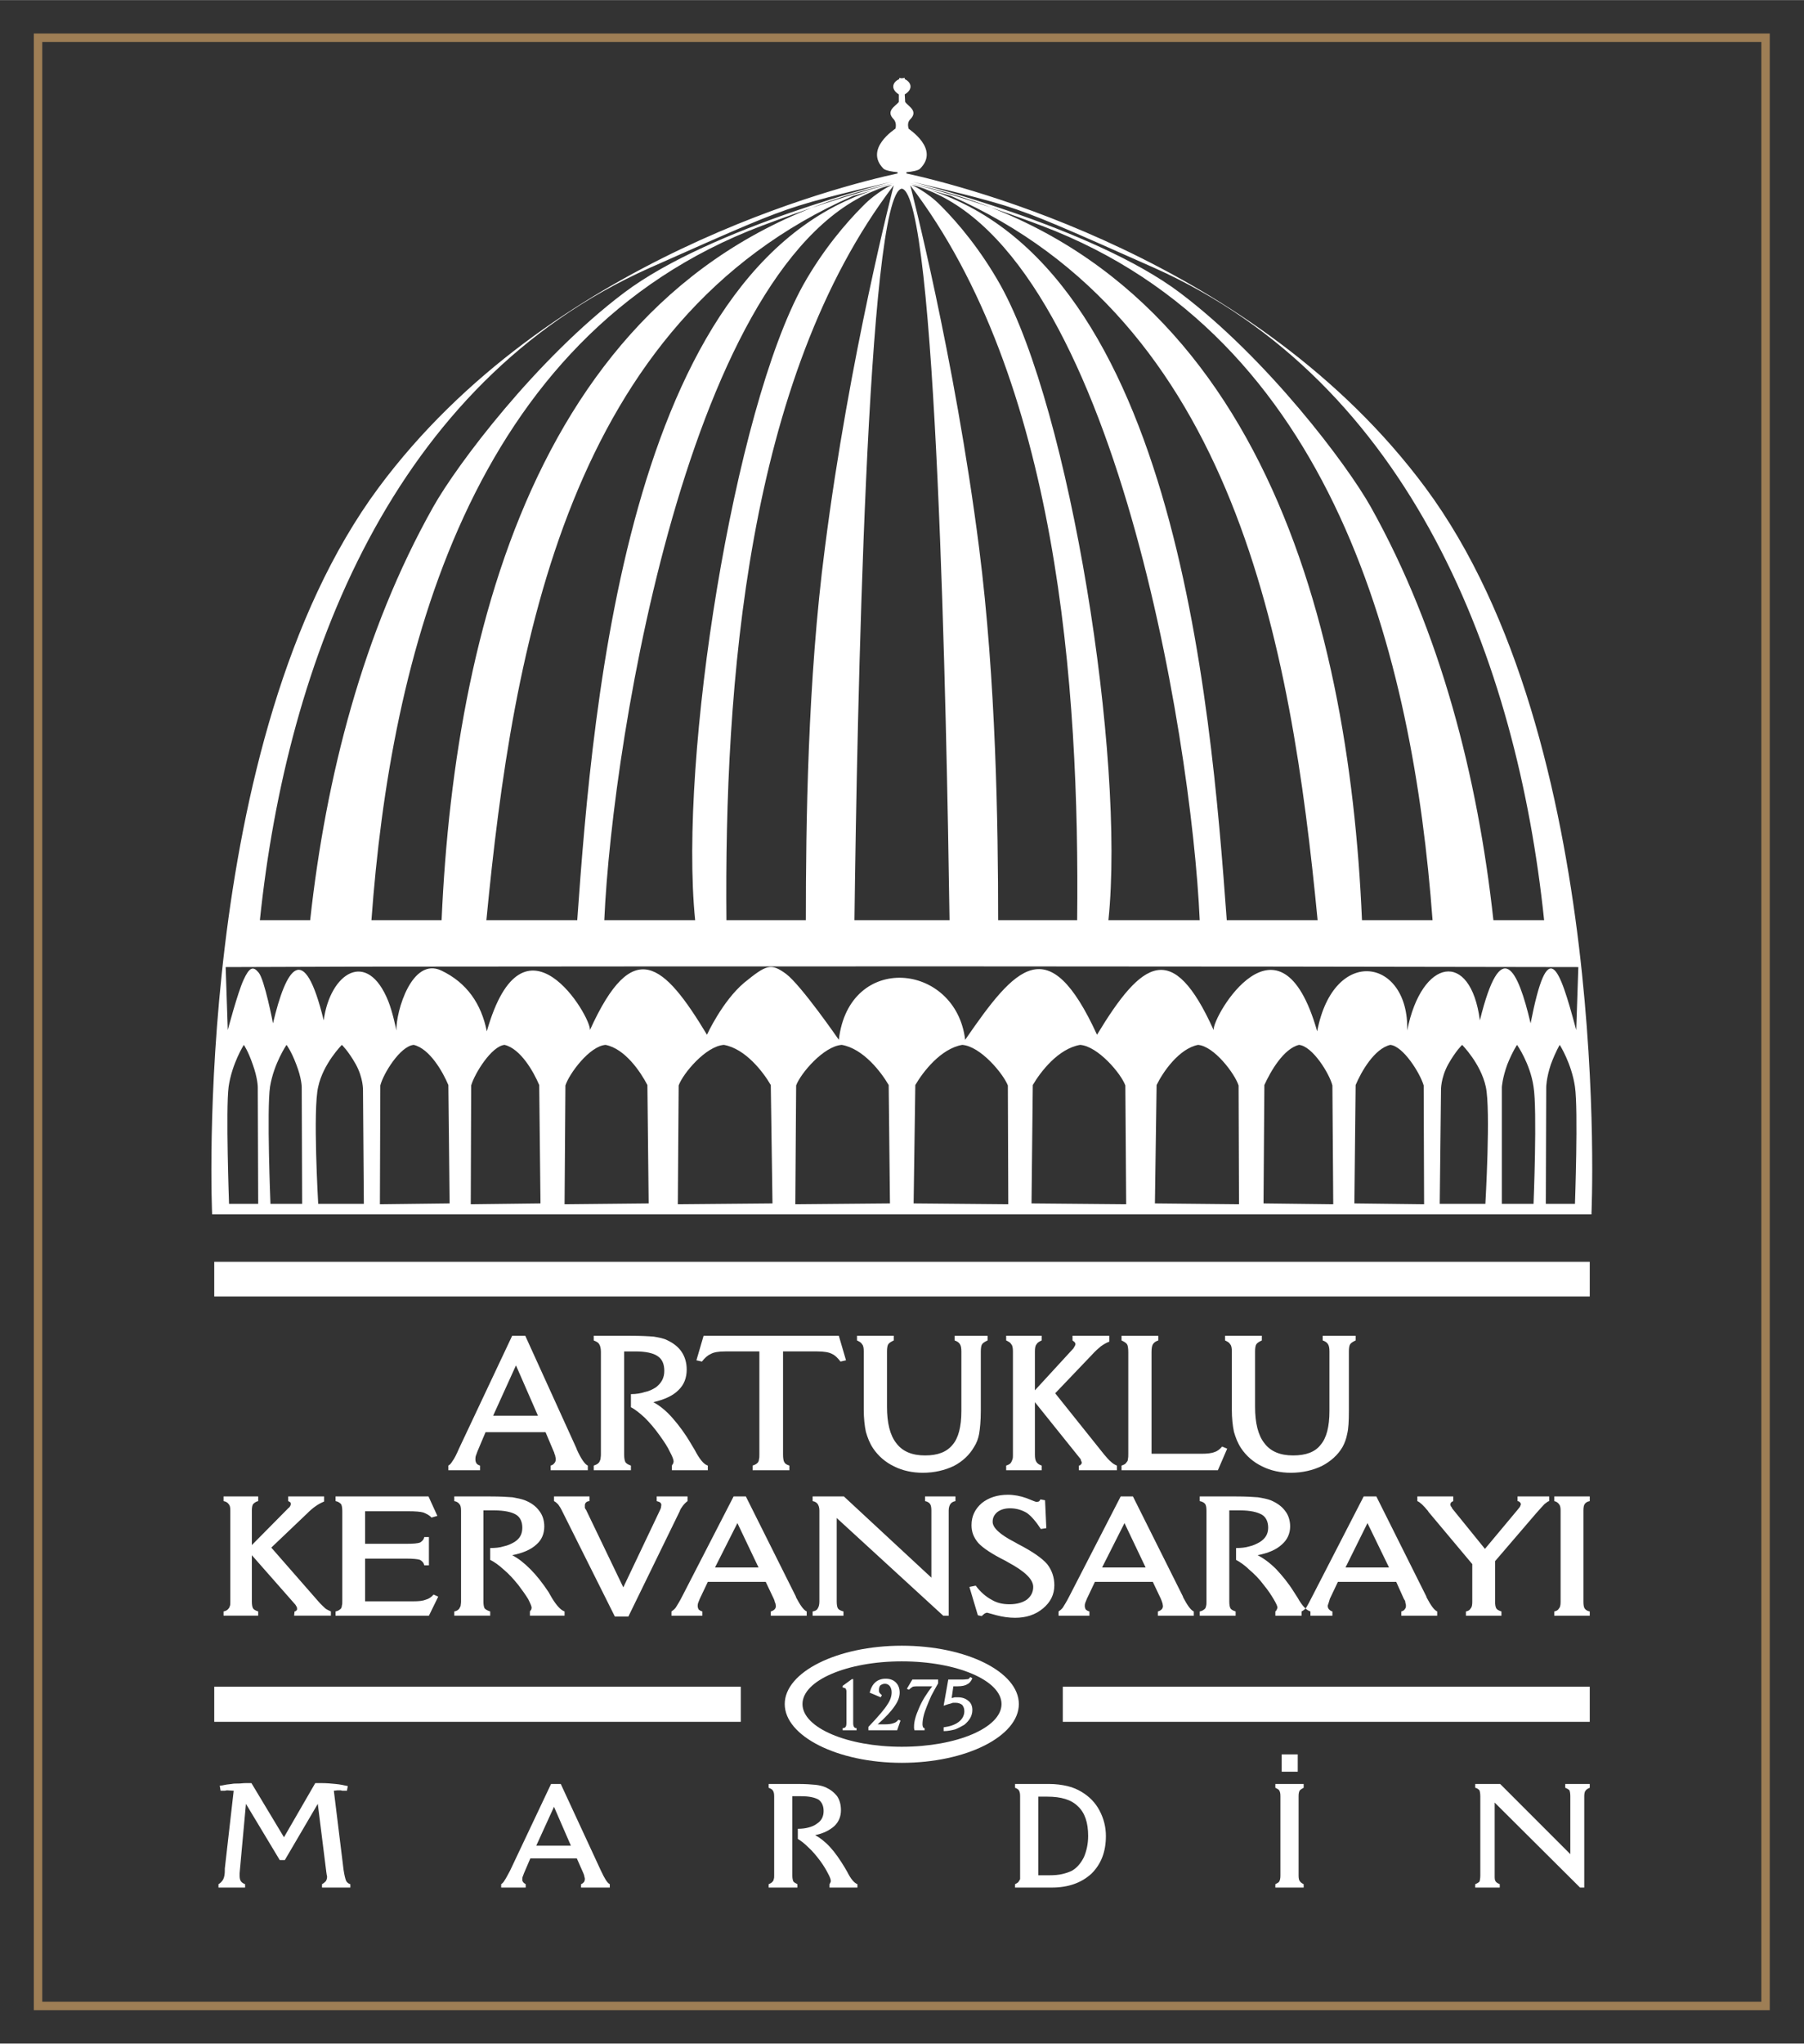 <?xml version="1.0" encoding="UTF-8"?>
<!DOCTYPE svg PUBLIC "-//W3C//DTD SVG 1.1//EN" "http://www.w3.org/Graphics/SVG/1.1/DTD/svg11.dtd">
<!-- Creator: CorelDRAW X8 -->
<svg xmlns="http://www.w3.org/2000/svg" xml:space="preserve" width="42.686mm" height="48.33mm" version="1.1" style="shape-rendering:geometricPrecision; text-rendering:geometricPrecision; image-rendering:optimizeQuality; fill-rule:evenodd; clip-rule:evenodd"
viewBox="0 0 4269 4833"
 xmlns:xlink="http://www.w3.org/1999/xlink">
 <rect x="0" y="0" width="4269" height="4833" fill="#333333" stroke="none"/>
 <defs>
  <style type="text/css">
   <![CDATA[
    .str0 {stroke:#9E7E55;stroke-width:20}
    .fil0 {fill:none}
    .fil1 {fill:white}
   ]]>
  </style>
 </defs>
 <g id="Layer_x0020_1">
  <rect class="fil0" width="4269" height="4833"/>
  <g id="_1861617539024">
   <rect class="fil0 str0" x="90" y="89" width="4088" height="4655"/>
   <g>
    <polygon class="fil1" points="507,2984 3762,2984 3762,3066 507,3066 "/>
    <polygon class="fil1" points="507,3989 1753,3989 1753,4072 507,4072 "/>
    <polygon class="fil1" points="2515,3989 3762,3989 3762,4072 2515,4072 "/>
    <path class="fil1" d="M2134 3892c153,0 277,62 277,138 0,76 -124,139 -277,139 -152,0 -277,-63 -277,-139 0,-76 125,-138 277,-138zm0 37c130,0 236,45 236,101 0,56 -106,101 -236,101 -129,0 -235,-45 -235,-101 0,-56 106,-101 235,-101z"/>
    <path class="fil1" d="M2915 3196l0 0 0 137c0,21 2,39 5,53 4,14 9,27 17,39 12,18 29,33 50,43 20,10 43,15 68,15 27,0 52,-6 73,-16 21,-11 38,-26 49,-45 5,-9 9,-20 11,-31 3,-12 4,-30 4,-55l0 -140c0,-8 1,-14 3,-17 3,-4 7,-6 13,-9l0 -11 -78 0 0 11c6,2 10,5 12,8 3,4 4,10 4,18l0 141c0,37 -7,64 -21,80 -13,17 -35,25 -65,25 -30,0 -53,-9 -68,-29 -15,-19 -22,-48 -22,-86l0 -131c0,-8 1,-14 3,-17 3,-4 7,-6 13,-9l0 -11 -87 0 0 11c6,3 10,5 12,9 3,3 4,9 4,17zm-245 2l0 0c0,-9 -1,-16 -3,-19 -3,-4 -7,-6 -13,-9l0 -11 87 0 0 11c-6,2 -10,5 -12,8 -3,4 -4,10 -4,20l0 240 118 0c13,0 24,-1 31,-4 7,-2 13,-7 18,-13l12 5 -22 51 -228 0 0 -11c6,-2 10,-4 12,-8 2,-2 3,-4 3,-7 1,-4 1,-8 1,-13l0 -240zm-205 -39l0 0 0 11c-6,3 -10,5 -12,9 -3,3 -4,9 -4,17l0 92 91 -99c1,-2 2,-3 3,-5 1,-2 2,-4 2,-5 0,-2 -1,-3 -2,-5 -1,-1 -3,-2 -5,-4l0 -11 87 0 0 14c-6,2 -13,6 -20,11 -6,5 -13,11 -22,21l-86 90 116 145c6,7 11,13 16,17 4,4 9,7 14,9l0 11 -90 0 0 -11c2,0 4,-1 5,-3 1,-1 2,-2 2,-4 0,-1 -1,-3 -2,-5 0,-2 -1,-4 -3,-6l-106 -132 0 124c0,8 1,14 4,18 2,3 6,6 12,8l0 11 -84 0 0 -11c6,-2 10,-4 12,-8 1,-2 2,-4 3,-7 1,-3 1,-6 1,-11l0 -244c0,-8 -1,-14 -4,-17 -2,-4 -6,-6 -12,-9l0 -11 84 0zm-421 37l0 0c0,-8 -1,-14 -4,-17 -2,-4 -6,-6 -12,-9l0 -11 87 0 0 11c-6,3 -10,5 -13,9 -2,3 -3,9 -3,17l0 131c0,38 7,67 22,86 15,20 38,29 68,29 30,0 51,-8 65,-25 14,-16 21,-43 21,-80l0 -141c0,-8 -1,-14 -4,-18 -2,-3 -6,-6 -12,-8l0 -11 78 0 0 11c-6,3 -10,5 -13,9 -2,3 -3,9 -3,17l0 140c0,25 -2,43 -4,55 -2,11 -6,22 -12,31 -11,19 -27,34 -48,45 -21,10 -46,16 -73,16 -25,0 -48,-5 -68,-15 -21,-10 -38,-25 -50,-43 -8,-12 -13,-25 -17,-39 -3,-14 -5,-32 -5,-53l0 -137zm-42 21l0 0 -17 -58 -320 0 -17 58 13 3c7,-9 14,-15 21,-18 7,-4 18,-6 34,-6l81 0 0 244c0,5 0,8 -1,11 0,3 -1,5 -2,7 -3,4 -7,6 -13,8l0 11 87 0 0 -11c-6,-2 -10,-4 -12,-8 -2,-3 -3,-10 -3,-18l0 -244 81 0c16,0 28,2 35,6 7,3 13,9 20,18l13 -3zm-597 -58l0 0 88 0c24,0 42,1 54,2 12,2 23,4 31,8 15,7 27,16 35,28 8,12 12,26 12,42 0,19 -6,36 -20,49 -13,13 -33,22 -59,28 15,8 30,20 45,37 15,17 30,37 44,61l9 15c11,21 21,34 31,37l0 11 -85 0 0 -11c1,-2 2,-4 3,-5 0,-1 1,-3 1,-5 0,-4 -3,-12 -9,-23 -5,-11 -13,-23 -23,-37 -12,-17 -24,-31 -36,-43 -12,-11 -23,-20 -33,-25l0 -31c13,0 24,-2 33,-5 10,-2 18,-6 26,-11 13,-10 20,-22 20,-39 0,-16 -5,-28 -16,-35 -10,-7 -28,-11 -52,-11l-27 0 0 244c0,8 1,14 3,18 2,3 7,6 13,8l0 11 -88 0 0 -11c6,-2 10,-4 13,-8 1,-2 2,-4 3,-7 0,-3 1,-6 1,-11l0 -243c0,-9 -2,-15 -4,-18 -2,-4 -6,-6 -13,-9l0 -11zm-256 228l0 0 -19 45 -4 11c-1,3 -1,6 -1,9 0,3 1,6 2,8 2,3 5,5 9,6l0 11 -75 0 0 -11c4,-2 7,-6 10,-11 4,-5 9,-15 16,-31l125 -265 31 0 121 266 1 3c10,22 19,35 26,38l0 11 -88 0 0 -11c4,-1 7,-3 9,-6 2,-2 3,-5 3,-8 0,-3 0,-5 -1,-8 0,-2 -1,-4 -2,-6 0,-2 -1,-4 -2,-6l-19 -45 -142 0zm18 -39l106 0 -52 -119 -54 119z"/>
    <path class="fil1" d="M3747 3788l0 0c0,8 1,13 3,16 2,3 6,6 12,7l0 10 -84 0 0 -10c5,-1 9,-3 11,-7 3,-3 4,-8 4,-16l0 -216c0,-7 -1,-12 -4,-15 -2,-3 -6,-6 -11,-7l0 -11 84 0 0 11c-6,1 -10,4 -12,7 -2,3 -3,8 -3,15l0 216zm-367 -213l0 0c0,-1 -1,-2 -2,-3 -9,-11 -17,-19 -24,-22l0 -11 85 0 0 11c-2,1 -4,2 -5,3 -1,1 -1,3 -2,4 0,2 1,3 1,5 1,1 1,1 2,2 0,1 1,2 2,4l77 95 76 -91c3,-4 6,-7 7,-9 1,-3 2,-4 2,-6 0,-1 -1,-3 -2,-4 -1,-1 -3,-3 -6,-3l0 -11 75 0 0 11c-2,0 -6,3 -11,7 -5,5 -11,12 -20,22l-97 113 0 96c0,7 1,13 3,16 2,3 6,5 12,7l0 10 -84 0 0 -10c5,-1 9,-3 11,-7 3,-3 4,-8 4,-16l0 -89 -104 -124zm-214 166l0 0 138 0 18 40c1,2 2,3 3,5 0,2 1,4 1,6 1,2 1,4 1,6 0,3 -1,6 -3,8 -1,2 -4,4 -8,5l0 10 85 0 0 -10c-7,-3 -15,-14 -25,-33l-1 -3 -118 -236 -30 0 -121 235c-7,14 -12,23 -15,28 -3,4 -7,7 -11,9l0 10 73 0 0 -10c-4,-1 -6,-3 -8,-5 -2,-2 -3,-5 -3,-8 0,-2 1,-4 2,-7l3 -10 19 -40zm18 -34l0 0 103 0 -51 -105 -52 105zm-345 -168l0 0 86 0c23,0 40,1 52,2 12,2 22,4 30,7 14,6 26,14 34,25 8,10 12,23 12,37 0,17 -7,32 -20,43 -13,12 -32,20 -57,25 14,7 29,18 44,33 14,15 29,33 42,54l9 14c10,18 20,29 30,32l0 10 -83 0 0 -10c2,-2 3,-3 3,-4 1,-1 1,-3 2,-5 0,-3 -3,-10 -9,-20 -6,-10 -13,-21 -23,-33 -11,-15 -23,-27 -35,-37 -11,-11 -22,-18 -31,-23l0 -28c12,0 22,-1 32,-4 9,-2 17,-6 24,-10 13,-8 20,-19 20,-34 0,-14 -5,-25 -15,-31 -11,-6 -27,-10 -51,-10l-26 0 0 216c0,7 1,13 3,16 2,3 6,5 12,7l0 10 -85 0 0 -10c6,-1 10,-4 13,-7 1,-2 2,-4 2,-6 1,-2 1,-6 1,-10l0 -215c0,-8 -1,-13 -3,-16 -2,-3 -7,-6 -13,-7l0 -11zm-248 202l0 0 -19 40 -4 10c-1,3 -1,5 -1,7 0,3 1,6 2,8 2,2 5,4 9,5l0 10 -73 0 0 -10c3,-2 7,-5 10,-9 3,-5 9,-14 16,-28l121 -235 29 0 118 236 1 3c10,19 18,30 25,33l0 10 -85 0 0 -10c4,-1 7,-3 9,-5 2,-2 3,-5 3,-8 0,-2 -1,-4 -1,-6 -1,-2 -1,-4 -2,-6 -1,-2 -1,-3 -2,-5l-19 -40 -137 0zm17 -34l0 0 103 0 -50 -105 -53 105zm-285 115l0 0 -9 -2 -20 -67 15 -3c11,15 24,26 37,33 13,8 27,11 43,11 17,0 31,-4 41,-11 10,-8 15,-18 15,-30 0,-18 -20,-37 -59,-58l-7 -4c-32,-16 -53,-30 -64,-42 -11,-13 -16,-26 -16,-42 0,-21 8,-38 24,-52 16,-13 37,-20 62,-20 15,0 30,3 44,8 15,6 22,9 24,9 2,0 4,-1 5,-1 2,-1 3,-3 4,-5l11 2 3 66 -13 2c-11,-17 -22,-30 -33,-38 -12,-7 -25,-11 -40,-11 -12,0 -22,3 -30,9 -7,6 -11,13 -11,23 0,14 17,30 52,48l7 4c35,18 58,34 70,48 11,14 17,31 17,50 0,22 -9,40 -27,55 -18,15 -40,22 -66,22 -14,0 -29,-2 -44,-6l-22 -6c-2,0 -4,1 -6,2 -1,1 -4,3 -7,6zm-119 -91l0 0 0 -159c0,-7 -1,-12 -3,-15 -2,-3 -6,-6 -12,-7l0 -11 72 0 0 11c-6,1 -10,4 -12,7 -2,3 -4,8 -4,15l0 249 -13 0 -252 -231 0 198c0,7 1,13 3,16 2,3 6,5 13,7l0 10 -73 0 0 -10c6,-1 10,-3 12,-7 2,-3 4,-8 4,-16l0 -216c0,-7 -2,-12 -4,-15 -2,-3 -6,-6 -12,-7l0 -11 74 0 207 192zm-529 10l0 0 -19 40 -4 10c-1,3 -1,5 -1,7 0,3 1,6 2,8 2,2 5,4 9,5l0 10 -73 0 0 -10c3,-2 7,-5 10,-9 3,-5 9,-14 16,-28l121 -235 29 0 118 236 1 3c10,19 18,30 25,33l0 10 -85 0 0 -10c4,-1 7,-3 9,-5 2,-2 3,-5 3,-8 0,-2 -1,-4 -1,-6 -1,-2 -2,-4 -2,-6 -1,-2 -1,-3 -2,-5l-19 -40 -137 0zm17 -34l0 0 103 0 -50 -105 -53 105zm-237 116l0 0 32 0 121 -248c2,-6 5,-10 8,-14 3,-4 7,-8 11,-11l0 -11 -73 0 0 11c4,1 6,2 8,3 2,2 3,4 3,6l-1 7 -2 5 -87 183 -88 -183c-1,-1 -2,-3 -3,-5l0 -6c0,-3 1,-5 3,-7 1,-1 4,-3 8,-3l0 -11 -84 0 0 11c4,2 7,5 10,8 1,2 3,4 4,6 1,1 2,4 4,7l126 252zm-380 -284l0 0 85 0c24,0 41,1 53,2 11,2 21,4 29,7 15,6 26,14 34,25 8,10 12,23 12,37 0,17 -6,32 -19,43 -13,12 -32,20 -57,25 14,7 28,18 43,33 15,15 29,33 43,54l8 14c11,18 21,29 30,32l0 10 -82 0 0 -10c1,-2 2,-3 3,-4 0,-1 1,-3 1,-5 0,-3 -3,-10 -8,-20 -6,-10 -14,-21 -23,-33 -12,-15 -23,-27 -35,-37 -12,-11 -22,-18 -32,-23l0 -28c12,0 23,-1 32,-4 10,-2 18,-6 25,-10 13,-8 19,-19 19,-34 0,-14 -5,-25 -15,-31 -10,-6 -27,-10 -51,-10l-26 0 0 216c0,7 1,13 3,16 3,3 7,5 13,7l0 10 -85 0 0 -10c6,-1 10,-4 12,-7 1,-2 2,-4 3,-6 0,-2 1,-6 1,-10l0 -215c0,-8 -1,-13 -4,-16 -2,-3 -6,-6 -12,-7l0 -11zm-281 282l0 0 0 -10c6,-1 10,-4 13,-7 1,-2 2,-4 2,-7 1,-2 1,-6 1,-11l0 -212c0,-8 -1,-14 -3,-17 -3,-3 -7,-6 -13,-7l0 -11 220 0 21 46 -14 4c-5,-6 -12,-9 -19,-12 -7,-2 -19,-3 -36,-3l-102 0 0 77 96 0c18,0 29,-1 34,-3 5,-3 9,-7 10,-13l11 0 0 67 -11 0c-1,-6 -5,-10 -10,-13 -6,-2 -17,-3 -34,-3l-96 0 0 101 114 0c13,0 23,-1 30,-4 7,-2 13,-6 18,-12l11 5 -22 45 -221 0zm-183 -282l0 11c-5,1 -9,4 -12,7 -2,3 -3,8 -3,15l0 82 87 -88c2,-1 3,-3 4,-5 1,-1 1,-3 1,-4 0,-2 0,-3 -1,-4 -1,-1 -3,-2 -5,-3l0 -11 85 0 0 12c-7,3 -13,6 -20,11 -6,4 -13,10 -21,18l-84 80 112 128c6,7 12,12 16,16 4,3 9,5 13,7l0 10 -87 0 1 -10c2,0 3,-1 4,-2 2,-1 2,-3 2,-4 0,-1 0,-3 -1,-5 -1,-2 -2,-3 -3,-5l-103 -117 0 110c0,7 1,13 3,16 2,3 6,5 12,7l0 10 -82 0 0 -10c6,-1 10,-4 12,-7 2,-2 2,-4 3,-6 1,-2 1,-6 1,-10l0 -216c0,-7 -1,-12 -4,-15 -2,-3 -6,-6 -12,-7l0 -11 82 0z"/>
    <path class="fil1" d="M3716 4385l0 0 0 -137c0,-7 -1,-11 -2,-14 -2,-2 -5,-4 -10,-6l0 -9 58 0 0 9c-5,2 -8,4 -10,7 -2,2 -3,7 -3,13l0 216 -10 0 -202 -201 0 173c0,6 0,10 2,13 2,3 5,5 10,7l0 8 -58 0 0 -8c5,-2 8,-4 10,-6 1,-3 2,-8 2,-14l0 -188c0,-7 -1,-11 -2,-14 -2,-2 -5,-5 -10,-6l0 -9 59 0 166 166zm-683 -195l0 0 0 -41 38 0 0 41 -38 0zm40 246l0 0c0,6 1,11 3,13 2,3 5,5 9,7l0 8 -67 0 0 -8c4,-2 8,-4 9,-6 2,-3 3,-8 3,-14l0 -188c0,-7 -1,-11 -3,-14 -1,-2 -5,-4 -9,-6l0 -9 67 0 0 9c-4,2 -7,4 -9,6 -2,3 -3,7 -3,14l0 188zm-616 -1l0 0 24 0c14,0 25,-1 33,-3 8,-2 15,-4 23,-8 12,-7 21,-18 28,-32 6,-14 10,-31 10,-50 0,-32 -8,-55 -24,-70 -16,-16 -40,-23 -73,-23l-21 0 0 186zm-55 29l0 0 0 -8c4,-2 8,-4 9,-7 1,-1 2,-3 3,-5 0,-2 0,-5 0,-8l0 -188c0,-7 -1,-11 -3,-14 -1,-2 -4,-4 -9,-6l0 -9 80 0c17,0 31,2 44,5 13,3 24,8 34,14 18,11 32,25 42,44 10,19 15,39 15,60 0,37 -11,66 -34,89 -24,22 -55,33 -94,33l-87 0zm-583 -245l0 0 69 0c18,0 32,1 42,2 9,1 17,3 24,6 11,5 20,12 27,21 6,9 9,20 9,33 0,15 -5,27 -15,37 -11,10 -26,18 -46,22 11,6 23,15 35,28 12,13 23,29 34,47l7 12c8,16 16,26 24,29l0 8 -66 0 0 -8c1,-2 2,-3 2,-4 1,-1 1,-3 1,-4 0,-3 -2,-9 -7,-18 -4,-8 -10,-18 -18,-29 -9,-12 -18,-23 -28,-32 -9,-9 -18,-16 -25,-20l0 -24c9,0 18,-1 25,-3 8,-2 15,-5 20,-9 11,-7 16,-17 16,-30 0,-12 -4,-21 -12,-27 -9,-5 -22,-8 -41,-8l-21 0 0 188c0,6 1,10 2,13 2,3 6,5 10,7l0 8 -68 0 0 -8c5,-2 8,-4 10,-7 1,-1 2,-3 2,-5 1,-2 1,-5 1,-8l0 -188c0,-6 -1,-11 -3,-13 -1,-3 -5,-5 -10,-7l0 -9zm-564 176l0 0 -15 35 -3 8c-1,2 -1,5 -1,6 0,3 0,5 2,7 1,2 3,3 6,5l0 8 -58 0 0 -8c3,-2 6,-5 8,-9 3,-4 7,-12 13,-23l97 -205 23 0 95 205 1 2c8,17 14,27 20,30l0 8 -68 0 0 -8c3,-1 5,-3 7,-5 1,-2 2,-4 2,-7 0,-1 0,-3 -1,-5 0,-2 -1,-4 -1,-5 -1,-2 -1,-3 -2,-5l-15 -34 -110 0zm14 -30l0 0 82 0 -40 -92 -42 92zm-687 -99l-15 164 0 2 0 4c0,6 1,10 3,13 2,3 5,5 10,7l0 8 -63 0 0 -8c4,-2 8,-6 11,-11 3,-6 4,-13 4,-22l0 -4 21 -184 -1 0 -15 -1 -5 1 -10 0 -2 -12c4,0 8,-1 13,-2 4,-1 9,-1 15,-2 5,-1 10,-1 16,-1 6,0 11,-1 17,-1l6 0 8 0 77 128 74 -128 8 0 8 0c11,0 22,1 32,2 11,1 20,3 29,5l-2 11 -11 0 -4 -1 -7 0 -9 1 23 187c2,13 4,21 6,26 2,4 6,7 10,8l0 8 -67 0 0 -8c4,-2 7,-5 9,-7 2,-3 3,-7 3,-11l-1 -5 -1 -7 -20 -160 -78 133 -12 0 -80 -133z"/>
    <path class="fil1" d="M2233 4034l0 0 11 -62 34 0c6,0 10,-1 13,-1 2,-1 4,-3 5,-5l5 3c-3,7 -7,12 -12,14 -4,3 -12,5 -23,5l-6 0 -1 0 -2 0 -1 0 -4 28c2,-1 5,-1 7,-2 3,0 5,0 8,0 10,0 18,3 24,8 7,5 10,13 10,22 0,14 -7,25 -19,35 -7,4 -14,8 -22,11 -8,2 -17,4 -27,4l0 -9c15,-2 27,-6 36,-13 9,-7 13,-16 13,-25 0,-7 -2,-11 -5,-15 -4,-3 -9,-5 -15,-5 -3,0 -5,0 -7,0 -2,1 -4,1 -6,2 -5,1 -10,3 -16,5zm-69 58l0 0 -1 -5 0 -4c0,-12 4,-26 12,-44 7,-17 18,-34 31,-51l-30 0c-7,0 -12,0 -16,1 -3,2 -6,4 -9,7l-5 -2 13 -22 61 0 0 9c-6,10 -11,20 -16,29 -4,9 -8,18 -11,26 -7,17 -10,31 -10,42 0,3 1,5 1,6 1,2 2,3 4,3l0 5 -24 0zm-109 0l0 0 0 -8c24,-25 39,-43 45,-53 7,-10 10,-20 10,-29 0,-6 -2,-11 -4,-14 -3,-4 -7,-6 -12,-6 -5,0 -8,2 -11,4 -2,3 -3,6 -3,11 0,2 0,4 1,6 2,2 3,4 6,6l-3 5 -26 -11c3,-11 7,-19 14,-25 6,-5 14,-8 24,-8 10,0 18,3 24,9 6,6 9,14 9,24 0,10 -4,21 -12,32 -8,12 -21,26 -40,43l16 0c10,0 17,-1 22,-3 4,-1 8,-4 11,-8l5 2 -8 23 -68 0zm-36 -121l0 104c0,5 1,8 2,9 1,2 3,3 6,3l0 5 -33 0 0 -5c3,0 6,-1 7,-3 1,-1 2,-4 2,-9l0 -75c0,-3 -1,-5 -2,-7 -1,0 -2,-1 -3,-1 -1,-1 -2,-1 -4,-1l0 -4 22 -16 3 0z"/>
    <path class="fil1" d="M2142 241l-1 -18c22,-13 14,-30 0,-36l0 -3c-3,0 -5,1 -7,1 -2,0 -4,-1 -6,-1l0 3c-15,6 -22,23 -1,36l0 18c-8,10 -32,21 -12,41 5,6 6,14 4,22 -1,1 -75,48 -28,95 5,4 20,7 33,8l0 0 0 0 0 0 0 3c-130,28 -825,200 -1228,743 -445,600 -394,1719 -394,1719l1632 0 1632 0c0,0 52,-1119 -393,-1719 -403,-543 -1099,-715 -1228,-743l0 -3 0 0 0 0 0 0c13,-1 28,-4 32,-8 48,-47 -27,-94 -27,-95 -2,-8 -2,-16 4,-22 20,-20 -5,-31 -12,-41zm1593 2046l-5 149c-41,-153 -67,-225 -108,-16 -30,-128 -70,-210 -120,-7 -22,-168 -138,-147 -172,24 5,-171 -174,-203 -213,2 -88,-309 -249,-34 -245,-3 -97,-215 -169,-166 -276,11 -115,-251 -193,-161 -312,12 -22,-183 -275,-208 -299,0 0,0 -89,-129 -125,-156 -36,-26 -46,-22 -99,21 -52,44 -88,123 -88,123 -102,-169 -175,-236 -277,-11 4,-30 -157,-303 -244,3 -13,-65 -47,-115 -108,-144 -69,-32 -107,96 -106,142 0,0 -8,-41 -19,-69 -50,-125 -138,-67 -153,45 -47,-193 -89,-124 -120,7 0,0 -20,-104 -34,-120 -13,-16 -22,-13 -36,18 -14,31 -37,118 -37,118l-5 -149 307 -1c965,-1 1929,-1 2894,1zm-3120 -111c64,-615 315,-1271 921,-1542 216,-96 279,-124 355,-148 76,-24 219,-56 219,-56 0,0 -426,106 -633,262 -207,156 -396,407 -452,507 -166,295 -254,639 -291,977l-119 0zm3039 0c-64,-615 -316,-1271 -921,-1542 -216,-96 -279,-124 -355,-148 -77,-24 -219,-56 -219,-56 0,0 426,106 633,262 207,156 396,407 452,507 165,295 253,639 290,977l120 0zm-264 0c-46,-620 -232,-1380 -924,-1642 -215,-81 -319,-102 -319,-102 820,172 1045,1015 1076,1744l167 0zm-272 0c-63,-653 -196,-1418 -868,-1713l-93 -26c0,0 37,16 70,50 40,40 94,104 141,188 164,295 295,1115 255,1501l216 0c-19,-434 -212,-1618 -682,-1739 621,149 708,1218 746,1739l215 0zm-569 0c6,-551 -46,-1281 -395,-1738 0,0 105,403 163,858 40,313 45,657 45,880l187 0zm-1670 0c45,-620 231,-1380 923,-1642 216,-81 319,-102 319,-102 -820,172 -1044,1015 -1076,1744l-166 0zm272 0c63,-653 195,-1418 868,-1713l92 -26c0,0 -36,16 -69,50 -40,40 -95,104 -142,188 -163,295 -294,1115 -255,1501l-215 0c19,-434 211,-1618 681,-1739 -621,149 -708,1218 -745,1739l-215 0zm568 0c-5,-551 47,-1281 396,-1738 0,0 -105,403 -163,858 -41,313 -45,657 -45,880l-188 0zm303 0c6,-482 30,-1718 112,-1730 82,12 106,1248 113,1730l-225 0zm1669 295c0,0 28,44 36,99 8,54 0,277 0,277l-69 0 1 -276c0,0 0,-21 11,-54 12,-32 21,-46 21,-46zm-101 0c0,0 31,44 39,99 9,54 0,277 0,277l-75 0 0 -276c0,0 1,-21 13,-54 13,-32 23,-46 23,-46zm-130 0c0,0 44,44 56,99 12,54 -1,277 -1,277l-108 0 3 -269c0,0 -1,-28 17,-61 18,-32 33,-46 33,-46zm-255 375l3 -280c13,-31 44,-86 82,-95 31,3 71,68 79,96l1 281 -165 -2zm-215 0l2 -280c14,-31 45,-86 82,-95 32,3 72,68 79,96l2 281 -165 -2zm-257 0l4 -280c15,-31 53,-86 98,-95 38,3 87,68 96,96l1 281 -199 -2zm-292 0l3 -280c18,-31 60,-86 112,-95 42,3 97,68 107,96l2 281 -224 -2zm-279 0l4 -280c18,-31 60,-86 111,-95 43,3 97,68 108,96l1 281 -224 -2zm-1585 -375c0,0 -28,44 -36,99 -7,54 1,277 1,277l69 0 -1 -276c0,0 0,-21 -12,-54 -11,-32 -21,-46 -21,-46zm101 0c0,0 -30,44 -39,99 -8,54 1,277 1,277l75 0 -1 -276c0,0 0,-21 -13,-54 -12,-32 -23,-46 -23,-46zm131 0c0,0 -44,44 -56,99 -13,54 0,277 0,277l108 0 -2 -269c0,0 1,-28 -17,-61 -18,-32 -33,-46 -33,-46zm255 375l-3 -280c-13,-31 -44,-86 -82,-95 -32,3 -72,68 -79,96l-1 281 165 -2zm215 0l-3 -280c-13,-31 -44,-86 -82,-95 -31,3 -71,68 -79,96l-1 281 165 -2zm256 0l-3 -280c-16,-31 -53,-86 -99,-95 -38,3 -86,68 -95,96l-2 281 199 -2zm293 0l-4 -280c-18,-31 -60,-86 -111,-95 -43,3 -97,68 -107,96l-2 281 224 -2zm278 0l-3 -280c-18,-31 -60,-86 -111,-95 -43,3 -98,68 -108,96l-2 281 224 -2z"/>
   </g>
  </g>
 </g>
</svg>
